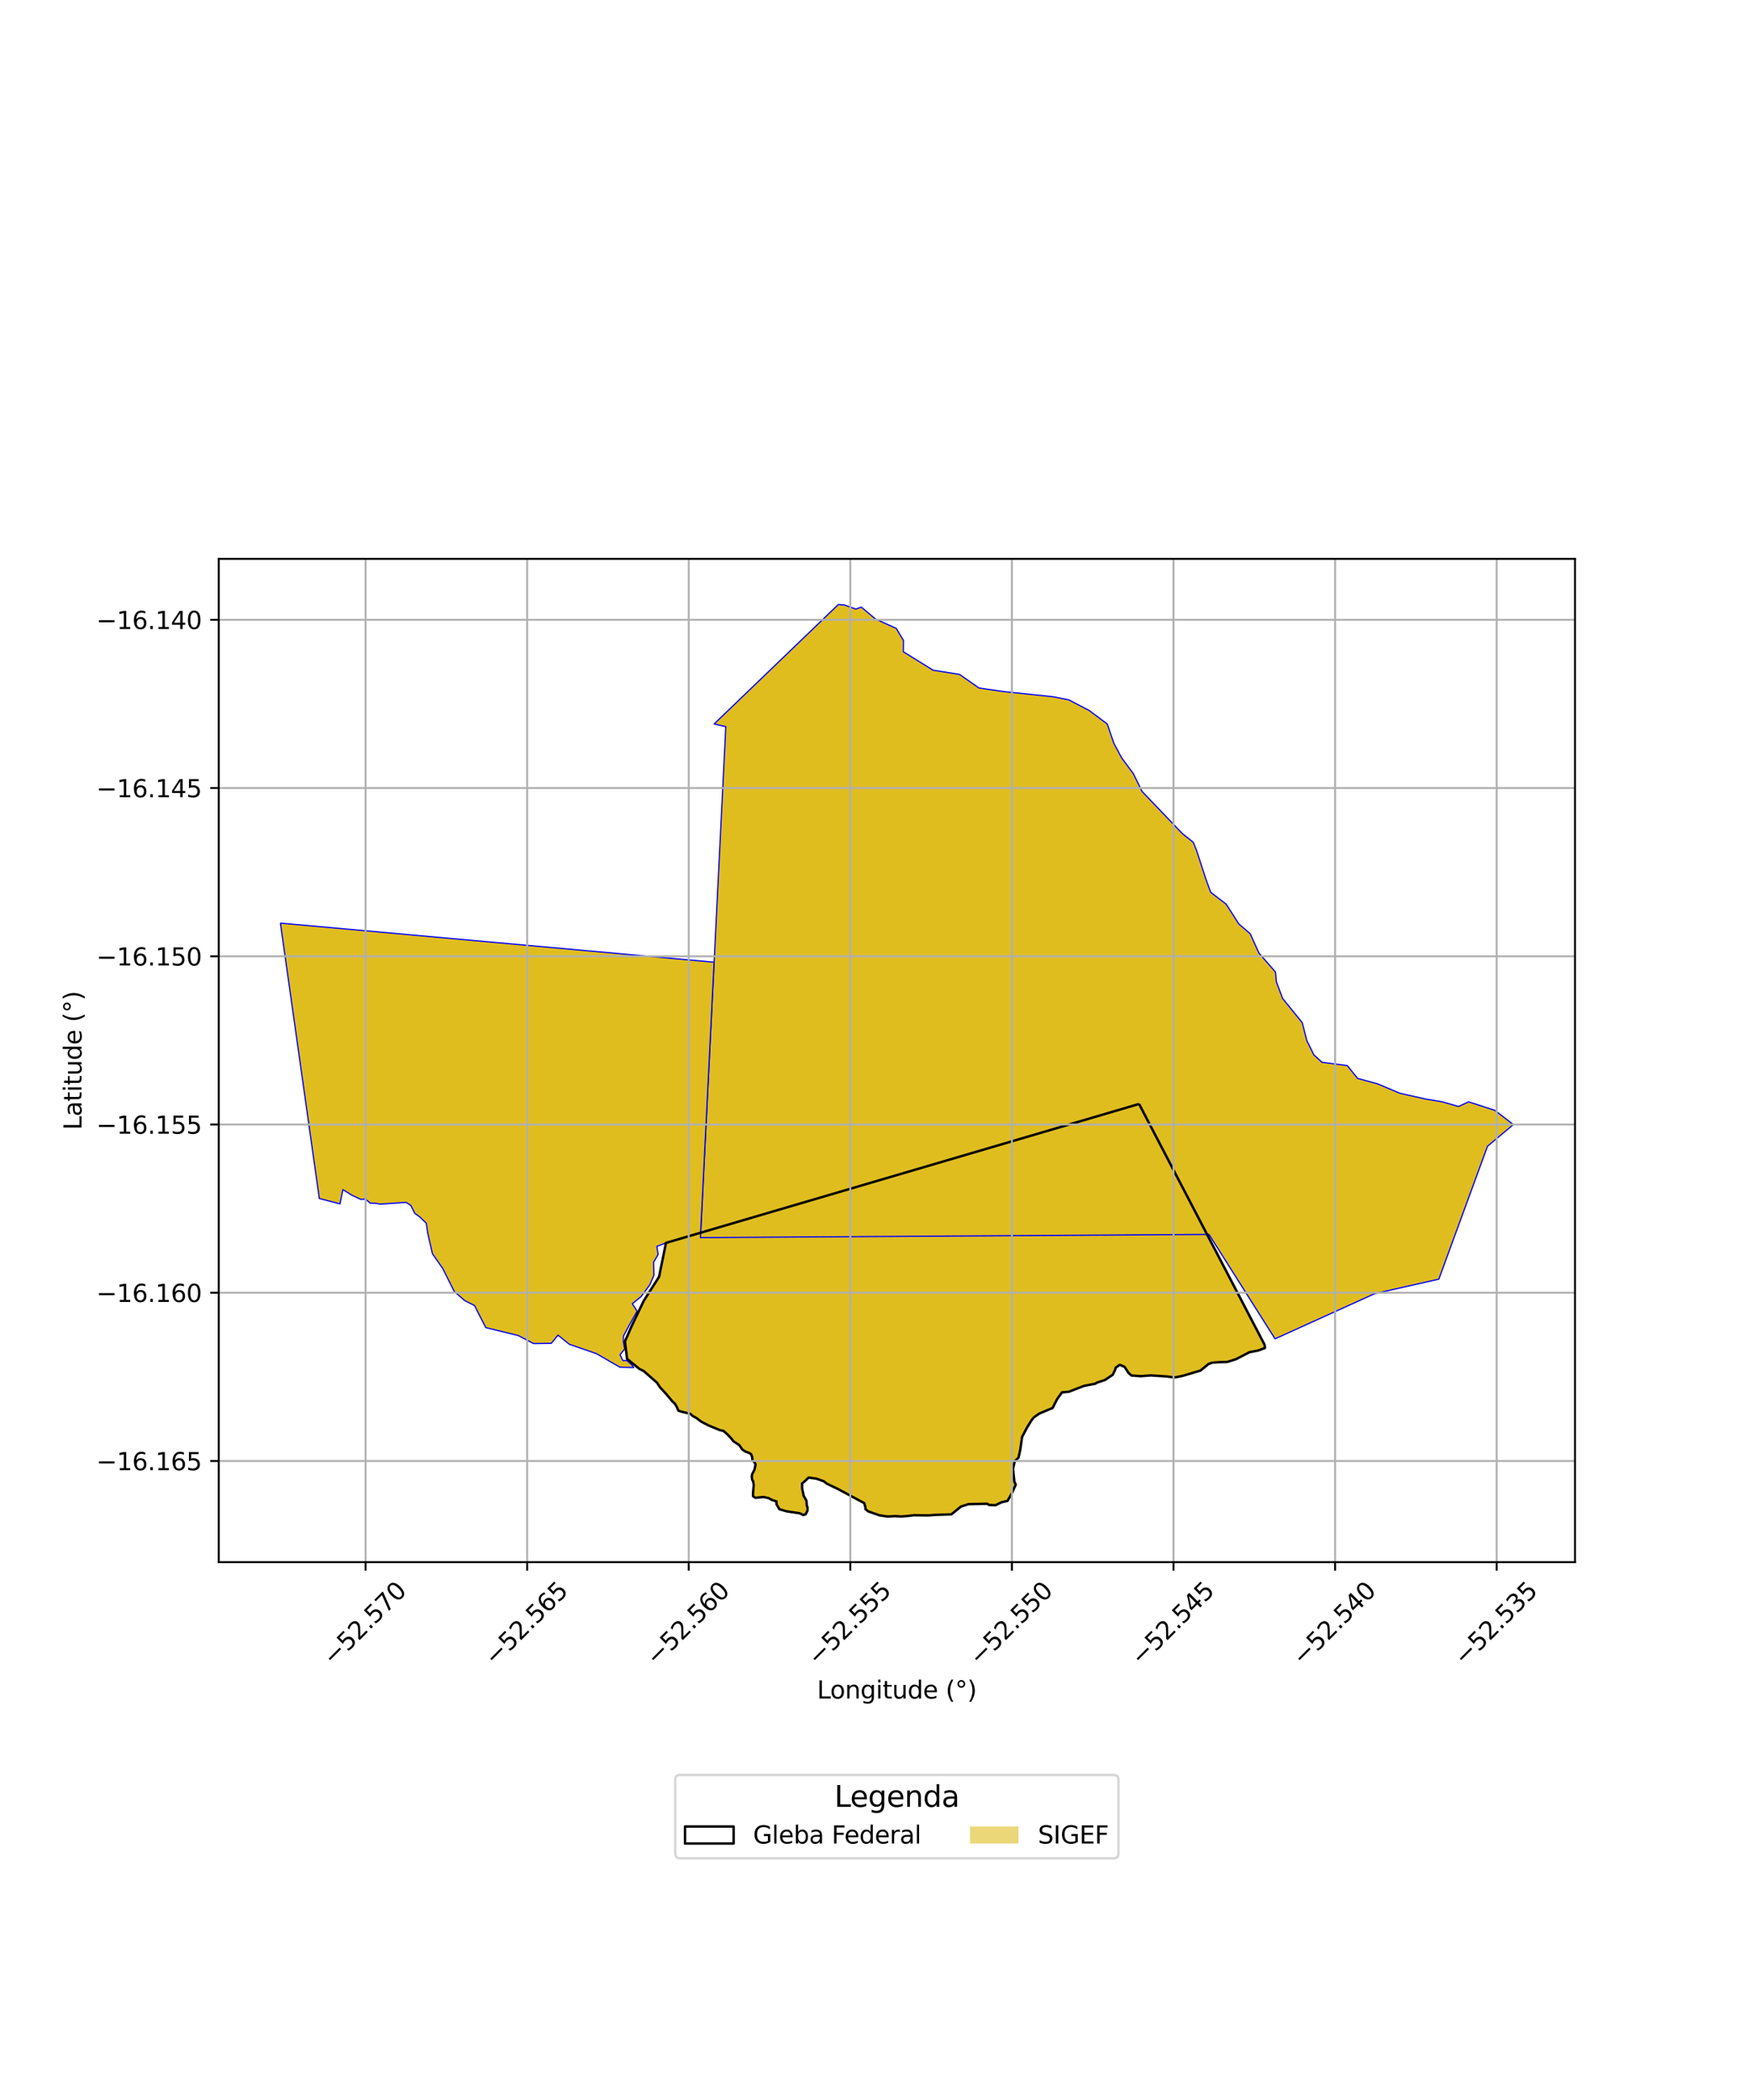 <?xml version="1.0" encoding="utf-8" standalone="no"?>
<!DOCTYPE svg PUBLIC "-//W3C//DTD SVG 1.1//EN"
  "http://www.w3.org/Graphics/SVG/1.1/DTD/svg11.dtd">
<svg xmlns:xlink="http://www.w3.org/1999/xlink" width="720pt" height="864pt" viewBox="0 0 720 864" xmlns="http://www.w3.org/2000/svg" version="1.1">
 <defs>
  <style type="text/css">*{stroke-linejoin: round; stroke-linecap: butt}</style>
 </defs>
 <g id="figure_1">
  <g id="patch_1">
   <path d="M 0 864 
L 720 864 
L 720 0 
L 0 0 
z
" style="fill: #ffffff"/>
  </g>
  <g id="axes_1">
   <g id="patch_2">
    <path d="M 90 642.71 
L 648 642.71 
L 648 229.93 
L 90 229.93 
z
" style="fill: #ffffff"/>
   </g>
   <g id="PatchCollection_1">
    <path d="M 468.644 454.199 
L 520.319 553.339 
L 520.422 554.605 
L 517.6 555.658 
L 514.136 556.3 
L 510.742 558.073 
L 508.54 559.207 
L 504.936 560.338 
L 501.726 560.438 
L 498.668 560.657 
L 497.242 561.176 
L 493.922 563.88 
L 490.657 564.856 
L 486.664 566.048 
L 483.673 566.66 
L 482.657 566.679 
L 480.234 566.325 
L 473.538 565.887 
L 469.376 566.191 
L 465.549 565.933 
L 464.342 564.899 
L 463.248 563.199 
L 462.746 562.584 
L 462.694 562.395 
L 461.106 561.661 
L 460.593 561.599 
L 458.983 562.737 
L 458.868 563.418 
L 457.837 565.598 
L 455.573 567.163 
L 454.643 567.756 
L 451.212 568.886 
L 450.639 569.298 
L 446.019 570.186 
L 444.345 570.836 
L 439.758 572.605 
L 436.944 572.858 
L 434.946 575.616 
L 433.077 579.276 
L 430.447 580.334 
L 427.592 581.584 
L 425.384 583.16 
L 424.446 584.271 
L 422.466 587.49 
L 420.527 591.193 
L 419.77 596.407 
L 419.049 599.707 
L 417.502 601.176 
L 416.782 604.294 
L 417.066 607.178 
L 417.339 609.593 
L 417.908 610.82 
L 416.335 614.304 
L 414.518 617.526 
L 412.154 618.041 
L 409.517 619.31 
L 406.943 619.179 
L 406.134 618.687 
L 402.278 618.749 
L 398.429 618.856 
L 395.338 619.864 
L 391.434 623.052 
L 385.052 623.259 
L 381.982 623.482 
L 376.003 623.405 
L 373.698 623.694 
L 370.829 623.925 
L 368.287 623.767 
L 365.185 623.948 
L 362.474 623.479 
L 361.802 623.436 
L 359.372 622.606 
L 358.832 622.306 
L 357.288 621.86 
L 356.081 620.933 
L 356.04 620.022 
L 355.553 618.418 
L 348.21 614.496 
L 344.657 612.569 
L 340.203 610.443 
L 338.936 609.439 
L 335.889 608.363 
L 332.683 607.913 
L 331.187 609.37 
L 329.991 610.343 
L 330.039 612.45 
L 330.648 615.399 
L 331.778 617.395 
L 331.981 619.595 
L 332.236 620.122 
L 332.236 621.54 
L 331.442 623.025 
L 330.482 623.302 
L 328.96 622.594 
L 323.594 621.79 
L 320.669 620.937 
L 319.442 618.837 
L 319.479 617.722 
L 317.57 617.13 
L 316.273 616.376 
L 314.146 615.907 
L 310.759 616.238 
L 310.316 615.911 
L 309.799 615.549 
L 309.817 614.296 
L 310.098 610.985 
L 309.876 609.462 
L 309.459 608.789 
L 309.33 607.474 
L 309.437 606.601 
L 310.434 604.609 
L 310.859 602.552 
L 310.449 601.598 
L 309.599 600.895 
L 309.415 599.672 
L 309.437 599.38 
L 309.038 598.318 
L 308.262 597.795 
L 306.619 597.188 
L 305.363 596.311 
L 304.152 594.554 
L 303.077 593.927 
L 302.929 593.754 
L 301.736 592.958 
L 300.816 591.754 
L 299.52 590.378 
L 297.673 588.721 
L 296.233 588.409 
L 291.546 586.486 
L 288.444 584.879 
L 286.619 583.464 
L 284.975 582.553 
L 284.019 581.66 
L 281.851 581.161 
L 280.488 580.838 
L 279.096 580.38 
L 278.464 578.876 
L 277.748 577.642 
L 276.444 576.358 
L 274.08 573.512 
L 271.517 570.74 
L 270.309 568.886 
L 267.229 566.094 
L 264.876 564.106 
L 262.992 563.153 
L 257.995 559.081 
L 257.124 551.898 
L 259.982 545.38 
L 264.865 535.182 
L 271.158 525.315 
L 274.002 511.36 
L 468.644 454.199 
" clip-path="url(#pfbb6e39384)" style="fill: #e0bd1f; stroke: #0000ff; stroke-width: 0.5"/>
    <path d="M 344.927 248.692 
L 347.471 248.929 
L 352.111 250.59 
L 354.379 249.786 
L 360.178 254.673 
L 368.726 258.525 
L 371.715 263.493 
L 371.67 268.166 
L 383.902 275.734 
L 394.762 277.464 
L 402.791 283.069 
L 413.042 284.549 
L 433.335 286.67 
L 439.728 287.932 
L 448.112 292.305 
L 455.553 297.86 
L 458.28 305.811 
L 461.476 311.786 
L 466.321 318.351 
L 469.894 325.637 
L 486.448 342.958 
L 490.928 346.525 
L 492.276 349.818 
L 496.034 361.389 
L 498.123 367.136 
L 504.483 371.984 
L 509.716 380.163 
L 514.385 384.165 
L 517.948 392.1 
L 524.774 399.925 
L 525.133 403.917 
L 527.694 410.769 
L 535.794 420.764 
L 537.641 428.077 
L 540.567 434.003 
L 543.899 437.048 
L 554.302 438.414 
L 558.556 443.675 
L 566.794 445.933 
L 575.958 449.8 
L 586.591 452.19 
L 593.246 453.288 
L 600.092 455.24 
L 604.214 453.325 
L 614.978 456.803 
L 622.636 462.677 
L 611.994 471.613 
L 591.978 526.282 
L 565.61 532.236 
L 524.586 550.834 
L 497.421 507.883 
L 288.187 509.187 
L 298.612 298.974 
L 293.806 297.863 
L 344.927 248.692 
" clip-path="url(#pfbb6e39384)" style="fill: #e0bd1f; stroke: #0000ff; stroke-width: 0.5"/>
    <path d="M 115.364 379.799 
L 293.795 395.877 
L 288.263 507.088 
L 274.002 511.36 
L 270.254 512.813 
L 270.774 516.097 
L 268.894 519.377 
L 269.061 524.672 
L 267.306 528.679 
L 263.779 533.421 
L 260.163 536.397 
L 262.121 539.454 
L 259.325 544.438 
L 256.518 549.675 
L 256.474 552.136 
L 257.009 555.028 
L 255.096 557.358 
L 256.282 559.784 
L 257.921 559.757 
L 259.986 561.599 
L 260.732 562.668 
L 255.085 562.526 
L 245.382 556.931 
L 234.239 553.078 
L 229.563 549.313 
L 226.823 552.694 
L 219.543 552.793 
L 213.231 549.486 
L 199.857 546.218 
L 195.23 537.131 
L 191.237 535.124 
L 186.886 531.344 
L 182.185 521.931 
L 177.915 515.821 
L 176.009 507.499 
L 175.374 503.25 
L 172.571 500.57 
L 170.676 499.255 
L 169.077 496.017 
L 167.108 494.698 
L 156.49 495.421 
L 154.444 495.067 
L 152.36 495.017 
L 150.359 493.352 
L 148.512 493.494 
L 144.674 491.683 
L 141.085 489.438 
L 139.866 495.302 
L 131.378 493.095 
L 115.364 379.799 
" clip-path="url(#pfbb6e39384)" style="fill: #e0bd1f; stroke: #0000ff; stroke-width: 0.5"/>
   </g>
   <g id="PatchCollection_2">
    <path d="M 468.644 454.199 
L 520.319 553.339 
L 520.422 554.605 
L 517.6 555.658 
L 514.136 556.3 
L 508.54 559.207 
L 504.936 560.338 
L 501.726 560.438 
L 498.668 560.657 
L 497.242 561.176 
L 493.922 563.88 
L 486.664 566.048 
L 483.673 566.66 
L 482.657 566.679 
L 480.234 566.325 
L 473.538 565.887 
L 469.376 566.191 
L 465.549 565.933 
L 464.342 564.899 
L 462.694 562.395 
L 461.106 561.661 
L 460.593 561.599 
L 458.983 562.737 
L 458.868 563.418 
L 457.837 565.598 
L 454.643 567.756 
L 451.212 568.886 
L 450.639 569.298 
L 446.019 570.186 
L 439.758 572.605 
L 436.944 572.858 
L 434.946 575.616 
L 433.077 579.276 
L 427.592 581.584 
L 425.384 583.16 
L 424.446 584.271 
L 422.466 587.49 
L 420.527 591.193 
L 419.77 596.407 
L 419.049 599.707 
L 417.502 601.176 
L 416.782 604.294 
L 417.339 609.593 
L 417.908 610.82 
L 416.335 614.304 
L 414.518 617.526 
L 412.154 618.041 
L 409.517 619.31 
L 406.943 619.179 
L 406.134 618.687 
L 398.429 618.856 
L 395.338 619.864 
L 391.434 623.052 
L 385.052 623.259 
L 381.982 623.482 
L 376.003 623.405 
L 373.698 623.694 
L 370.829 623.925 
L 368.287 623.767 
L 365.185 623.948 
L 361.802 623.436 
L 357.288 621.86 
L 356.081 620.933 
L 356.04 620.022 
L 355.553 618.418 
L 344.657 612.569 
L 340.203 610.443 
L 338.936 609.439 
L 335.889 608.363 
L 332.683 607.913 
L 331.187 609.37 
L 329.991 610.343 
L 330.039 612.45 
L 330.648 615.399 
L 331.778 617.395 
L 331.981 619.595 
L 332.236 620.122 
L 332.236 621.54 
L 331.442 623.025 
L 330.482 623.302 
L 328.96 622.594 
L 323.594 621.79 
L 320.669 620.937 
L 319.442 618.837 
L 319.479 617.722 
L 317.57 617.13 
L 316.273 616.376 
L 314.146 615.907 
L 310.759 616.238 
L 309.799 615.549 
L 309.817 614.296 
L 310.098 610.985 
L 309.876 609.462 
L 309.459 608.789 
L 309.33 607.474 
L 309.437 606.601 
L 310.434 604.609 
L 310.859 602.552 
L 310.449 601.598 
L 309.599 600.895 
L 309.437 599.38 
L 309.038 598.318 
L 308.262 597.795 
L 306.619 597.188 
L 305.363 596.311 
L 304.152 594.554 
L 302.929 593.754 
L 301.736 592.958 
L 300.816 591.754 
L 299.52 590.378 
L 297.673 588.721 
L 296.233 588.409 
L 291.546 586.486 
L 288.444 584.879 
L 286.619 583.464 
L 284.975 582.553 
L 284.019 581.66 
L 280.488 580.838 
L 279.096 580.38 
L 278.464 578.876 
L 277.748 577.642 
L 276.444 576.358 
L 274.08 573.512 
L 271.517 570.74 
L 270.309 568.886 
L 264.876 564.106 
L 262.992 563.153 
L 257.995 559.081 
L 257.124 551.898 
L 259.982 545.38 
L 264.865 535.182 
L 271.158 525.315 
L 274.002 511.36 
L 468.644 454.199 
L 468.644 454.199 
" clip-path="url(#pfbb6e39384)" style="fill: none; stroke: #000000"/>
   </g>
   <g id="matplotlib.axis_1">
    <g id="xtick_1">
     <g id="line2d_1">
      <path d="M 150.403 642.71 
L 150.403 229.93 
" clip-path="url(#pfbb6e39384)" style="fill: none; stroke: #b0b0b0; stroke-width: 0.8; stroke-linecap: square"/>
     </g>
     <g id="line2d_2">
      <defs>
       <path id="m325e40c415" d="M 0 0 
L 0 3.5 
" style="stroke: #000000; stroke-width: 0.8"/>
      </defs>
      <g>
       <use xlink:href="#m325e40c415" x="150.403" y="642.71" style="stroke: #000000; stroke-width: 0.8"/>
      </g>
     </g>
     <g id="text_1">
      <!-- −52.570 -->
      <g transform="translate(137.02 685.751) rotate(-45) scale(0.1 -0.1)">
       <defs>
        <path id="DejaVuSans-2212" d="M 678 2272 
L 4684 2272 
L 4684 1741 
L 678 1741 
L 678 2272 
z
" transform="scale(0.016)"/>
        <path id="DejaVuSans-35" d="M 691 4666 
L 3169 4666 
L 3169 4134 
L 1269 4134 
L 1269 2991 
Q 1406 3038 1543 3061 
Q 1681 3084 1819 3084 
Q 2600 3084 3056 2656 
Q 3513 2228 3513 1497 
Q 3513 744 3044 326 
Q 2575 -91 1722 -91 
Q 1428 -91 1123 -41 
Q 819 9 494 109 
L 494 744 
Q 775 591 1075 516 
Q 1375 441 1709 441 
Q 2250 441 2565 725 
Q 2881 1009 2881 1497 
Q 2881 1984 2565 2268 
Q 2250 2553 1709 2553 
Q 1456 2553 1204 2497 
Q 953 2441 691 2322 
L 691 4666 
z
" transform="scale(0.016)"/>
        <path id="DejaVuSans-32" d="M 1228 531 
L 3431 531 
L 3431 0 
L 469 0 
L 469 531 
Q 828 903 1448 1529 
Q 2069 2156 2228 2338 
Q 2531 2678 2651 2914 
Q 2772 3150 2772 3378 
Q 2772 3750 2511 3984 
Q 2250 4219 1831 4219 
Q 1534 4219 1204 4116 
Q 875 4013 500 3803 
L 500 4441 
Q 881 4594 1212 4672 
Q 1544 4750 1819 4750 
Q 2544 4750 2975 4387 
Q 3406 4025 3406 3419 
Q 3406 3131 3298 2873 
Q 3191 2616 2906 2266 
Q 2828 2175 2409 1742 
Q 1991 1309 1228 531 
z
" transform="scale(0.016)"/>
        <path id="DejaVuSans-2e" d="M 684 794 
L 1344 794 
L 1344 0 
L 684 0 
L 684 794 
z
" transform="scale(0.016)"/>
        <path id="DejaVuSans-37" d="M 525 4666 
L 3525 4666 
L 3525 4397 
L 1831 0 
L 1172 0 
L 2766 4134 
L 525 4134 
L 525 4666 
z
" transform="scale(0.016)"/>
        <path id="DejaVuSans-30" d="M 2034 4250 
Q 1547 4250 1301 3770 
Q 1056 3291 1056 2328 
Q 1056 1369 1301 889 
Q 1547 409 2034 409 
Q 2525 409 2770 889 
Q 3016 1369 3016 2328 
Q 3016 3291 2770 3770 
Q 2525 4250 2034 4250 
z
M 2034 4750 
Q 2819 4750 3233 4129 
Q 3647 3509 3647 2328 
Q 3647 1150 3233 529 
Q 2819 -91 2034 -91 
Q 1250 -91 836 529 
Q 422 1150 422 2328 
Q 422 3509 836 4129 
Q 1250 4750 2034 4750 
z
" transform="scale(0.016)"/>
       </defs>
       <use xlink:href="#DejaVuSans-2212"/>
       <use xlink:href="#DejaVuSans-35" transform="translate(83.789 0)"/>
       <use xlink:href="#DejaVuSans-32" transform="translate(147.412 0)"/>
       <use xlink:href="#DejaVuSans-2e" transform="translate(211.035 0)"/>
       <use xlink:href="#DejaVuSans-35" transform="translate(242.822 0)"/>
       <use xlink:href="#DejaVuSans-37" transform="translate(306.445 0)"/>
       <use xlink:href="#DejaVuSans-30" transform="translate(370.068 0)"/>
      </g>
     </g>
    </g>
    <g id="xtick_2">
     <g id="line2d_3">
      <path d="M 216.884 642.71 
L 216.884 229.93 
" clip-path="url(#pfbb6e39384)" style="fill: none; stroke: #b0b0b0; stroke-width: 0.8; stroke-linecap: square"/>
     </g>
     <g id="line2d_4">
      <g>
       <use xlink:href="#m325e40c415" x="216.884" y="642.71" style="stroke: #000000; stroke-width: 0.8"/>
      </g>
     </g>
     <g id="text_2">
      <!-- −52.565 -->
      <g transform="translate(203.501 685.751) rotate(-45) scale(0.1 -0.1)">
       <defs>
        <path id="DejaVuSans-36" d="M 2113 2584 
Q 1688 2584 1439 2293 
Q 1191 2003 1191 1497 
Q 1191 994 1439 701 
Q 1688 409 2113 409 
Q 2538 409 2786 701 
Q 3034 994 3034 1497 
Q 3034 2003 2786 2293 
Q 2538 2584 2113 2584 
z
M 3366 4563 
L 3366 3988 
Q 3128 4100 2886 4159 
Q 2644 4219 2406 4219 
Q 1781 4219 1451 3797 
Q 1122 3375 1075 2522 
Q 1259 2794 1537 2939 
Q 1816 3084 2150 3084 
Q 2853 3084 3261 2657 
Q 3669 2231 3669 1497 
Q 3669 778 3244 343 
Q 2819 -91 2113 -91 
Q 1303 -91 875 529 
Q 447 1150 447 2328 
Q 447 3434 972 4092 
Q 1497 4750 2381 4750 
Q 2619 4750 2861 4703 
Q 3103 4656 3366 4563 
z
" transform="scale(0.016)"/>
       </defs>
       <use xlink:href="#DejaVuSans-2212"/>
       <use xlink:href="#DejaVuSans-35" transform="translate(83.789 0)"/>
       <use xlink:href="#DejaVuSans-32" transform="translate(147.412 0)"/>
       <use xlink:href="#DejaVuSans-2e" transform="translate(211.035 0)"/>
       <use xlink:href="#DejaVuSans-35" transform="translate(242.822 0)"/>
       <use xlink:href="#DejaVuSans-36" transform="translate(306.445 0)"/>
       <use xlink:href="#DejaVuSans-35" transform="translate(370.068 0)"/>
      </g>
     </g>
    </g>
    <g id="xtick_3">
     <g id="line2d_5">
      <path d="M 283.365 642.71 
L 283.365 229.93 
" clip-path="url(#pfbb6e39384)" style="fill: none; stroke: #b0b0b0; stroke-width: 0.8; stroke-linecap: square"/>
     </g>
     <g id="line2d_6">
      <g>
       <use xlink:href="#m325e40c415" x="283.365" y="642.71" style="stroke: #000000; stroke-width: 0.8"/>
      </g>
     </g>
     <g id="text_3">
      <!-- −52.560 -->
      <g transform="translate(269.983 685.751) rotate(-45) scale(0.1 -0.1)">
       <use xlink:href="#DejaVuSans-2212"/>
       <use xlink:href="#DejaVuSans-35" transform="translate(83.789 0)"/>
       <use xlink:href="#DejaVuSans-32" transform="translate(147.412 0)"/>
       <use xlink:href="#DejaVuSans-2e" transform="translate(211.035 0)"/>
       <use xlink:href="#DejaVuSans-35" transform="translate(242.822 0)"/>
       <use xlink:href="#DejaVuSans-36" transform="translate(306.445 0)"/>
       <use xlink:href="#DejaVuSans-30" transform="translate(370.068 0)"/>
      </g>
     </g>
    </g>
    <g id="xtick_4">
     <g id="line2d_7">
      <path d="M 349.846 642.71 
L 349.846 229.93 
" clip-path="url(#pfbb6e39384)" style="fill: none; stroke: #b0b0b0; stroke-width: 0.8; stroke-linecap: square"/>
     </g>
     <g id="line2d_8">
      <g>
       <use xlink:href="#m325e40c415" x="349.846" y="642.71" style="stroke: #000000; stroke-width: 0.8"/>
      </g>
     </g>
     <g id="text_4">
      <!-- −52.555 -->
      <g transform="translate(336.464 685.751) rotate(-45) scale(0.1 -0.1)">
       <use xlink:href="#DejaVuSans-2212"/>
       <use xlink:href="#DejaVuSans-35" transform="translate(83.789 0)"/>
       <use xlink:href="#DejaVuSans-32" transform="translate(147.412 0)"/>
       <use xlink:href="#DejaVuSans-2e" transform="translate(211.035 0)"/>
       <use xlink:href="#DejaVuSans-35" transform="translate(242.822 0)"/>
       <use xlink:href="#DejaVuSans-35" transform="translate(306.445 0)"/>
       <use xlink:href="#DejaVuSans-35" transform="translate(370.068 0)"/>
      </g>
     </g>
    </g>
    <g id="xtick_5">
     <g id="line2d_9">
      <path d="M 416.327 642.71 
L 416.327 229.93 
" clip-path="url(#pfbb6e39384)" style="fill: none; stroke: #b0b0b0; stroke-width: 0.8; stroke-linecap: square"/>
     </g>
     <g id="line2d_10">
      <g>
       <use xlink:href="#m325e40c415" x="416.327" y="642.71" style="stroke: #000000; stroke-width: 0.8"/>
      </g>
     </g>
     <g id="text_5">
      <!-- −52.550 -->
      <g transform="translate(402.945 685.751) rotate(-45) scale(0.1 -0.1)">
       <use xlink:href="#DejaVuSans-2212"/>
       <use xlink:href="#DejaVuSans-35" transform="translate(83.789 0)"/>
       <use xlink:href="#DejaVuSans-32" transform="translate(147.412 0)"/>
       <use xlink:href="#DejaVuSans-2e" transform="translate(211.035 0)"/>
       <use xlink:href="#DejaVuSans-35" transform="translate(242.822 0)"/>
       <use xlink:href="#DejaVuSans-35" transform="translate(306.445 0)"/>
       <use xlink:href="#DejaVuSans-30" transform="translate(370.068 0)"/>
      </g>
     </g>
    </g>
    <g id="xtick_6">
     <g id="line2d_11">
      <path d="M 482.809 642.71 
L 482.809 229.93 
" clip-path="url(#pfbb6e39384)" style="fill: none; stroke: #b0b0b0; stroke-width: 0.8; stroke-linecap: square"/>
     </g>
     <g id="line2d_12">
      <g>
       <use xlink:href="#m325e40c415" x="482.809" y="642.71" style="stroke: #000000; stroke-width: 0.8"/>
      </g>
     </g>
     <g id="text_6">
      <!-- −52.545 -->
      <g transform="translate(469.426 685.751) rotate(-45) scale(0.1 -0.1)">
       <defs>
        <path id="DejaVuSans-34" d="M 2419 4116 
L 825 1625 
L 2419 1625 
L 2419 4116 
z
M 2253 4666 
L 3047 4666 
L 3047 1625 
L 3713 1625 
L 3713 1100 
L 3047 1100 
L 3047 0 
L 2419 0 
L 2419 1100 
L 313 1100 
L 313 1709 
L 2253 4666 
z
" transform="scale(0.016)"/>
       </defs>
       <use xlink:href="#DejaVuSans-2212"/>
       <use xlink:href="#DejaVuSans-35" transform="translate(83.789 0)"/>
       <use xlink:href="#DejaVuSans-32" transform="translate(147.412 0)"/>
       <use xlink:href="#DejaVuSans-2e" transform="translate(211.035 0)"/>
       <use xlink:href="#DejaVuSans-35" transform="translate(242.822 0)"/>
       <use xlink:href="#DejaVuSans-34" transform="translate(306.445 0)"/>
       <use xlink:href="#DejaVuSans-35" transform="translate(370.068 0)"/>
      </g>
     </g>
    </g>
    <g id="xtick_7">
     <g id="line2d_13">
      <path d="M 549.29 642.71 
L 549.29 229.93 
" clip-path="url(#pfbb6e39384)" style="fill: none; stroke: #b0b0b0; stroke-width: 0.8; stroke-linecap: square"/>
     </g>
     <g id="line2d_14">
      <g>
       <use xlink:href="#m325e40c415" x="549.29" y="642.71" style="stroke: #000000; stroke-width: 0.8"/>
      </g>
     </g>
     <g id="text_7">
      <!-- −52.540 -->
      <g transform="translate(535.907 685.751) rotate(-45) scale(0.1 -0.1)">
       <use xlink:href="#DejaVuSans-2212"/>
       <use xlink:href="#DejaVuSans-35" transform="translate(83.789 0)"/>
       <use xlink:href="#DejaVuSans-32" transform="translate(147.412 0)"/>
       <use xlink:href="#DejaVuSans-2e" transform="translate(211.035 0)"/>
       <use xlink:href="#DejaVuSans-35" transform="translate(242.822 0)"/>
       <use xlink:href="#DejaVuSans-34" transform="translate(306.445 0)"/>
       <use xlink:href="#DejaVuSans-30" transform="translate(370.068 0)"/>
      </g>
     </g>
    </g>
    <g id="xtick_8">
     <g id="line2d_15">
      <path d="M 615.771 642.71 
L 615.771 229.93 
" clip-path="url(#pfbb6e39384)" style="fill: none; stroke: #b0b0b0; stroke-width: 0.8; stroke-linecap: square"/>
     </g>
     <g id="line2d_16">
      <g>
       <use xlink:href="#m325e40c415" x="615.771" y="642.71" style="stroke: #000000; stroke-width: 0.8"/>
      </g>
     </g>
     <g id="text_8">
      <!-- −52.535 -->
      <g transform="translate(602.388 685.751) rotate(-45) scale(0.1 -0.1)">
       <defs>
        <path id="DejaVuSans-33" d="M 2597 2516 
Q 3050 2419 3304 2112 
Q 3559 1806 3559 1356 
Q 3559 666 3084 287 
Q 2609 -91 1734 -91 
Q 1441 -91 1130 -33 
Q 819 25 488 141 
L 488 750 
Q 750 597 1062 519 
Q 1375 441 1716 441 
Q 2309 441 2620 675 
Q 2931 909 2931 1356 
Q 2931 1769 2642 2001 
Q 2353 2234 1838 2234 
L 1294 2234 
L 1294 2753 
L 1863 2753 
Q 2328 2753 2575 2939 
Q 2822 3125 2822 3475 
Q 2822 3834 2567 4026 
Q 2313 4219 1838 4219 
Q 1578 4219 1281 4162 
Q 984 4106 628 3988 
L 628 4550 
Q 988 4650 1302 4700 
Q 1616 4750 1894 4750 
Q 2613 4750 3031 4423 
Q 3450 4097 3450 3541 
Q 3450 3153 3228 2886 
Q 3006 2619 2597 2516 
z
" transform="scale(0.016)"/>
       </defs>
       <use xlink:href="#DejaVuSans-2212"/>
       <use xlink:href="#DejaVuSans-35" transform="translate(83.789 0)"/>
       <use xlink:href="#DejaVuSans-32" transform="translate(147.412 0)"/>
       <use xlink:href="#DejaVuSans-2e" transform="translate(211.035 0)"/>
       <use xlink:href="#DejaVuSans-35" transform="translate(242.822 0)"/>
       <use xlink:href="#DejaVuSans-33" transform="translate(306.445 0)"/>
       <use xlink:href="#DejaVuSans-35" transform="translate(370.068 0)"/>
      </g>
     </g>
    </g>
    <g id="text_9">
     <!-- Longitude (°) -->
     <g transform="translate(336.14 698.82) scale(0.1 -0.1)">
      <defs>
       <path id="DejaVuSans-4c" d="M 628 4666 
L 1259 4666 
L 1259 531 
L 3531 531 
L 3531 0 
L 628 0 
L 628 4666 
z
" transform="scale(0.016)"/>
       <path id="DejaVuSans-6f" d="M 1959 3097 
Q 1497 3097 1228 2736 
Q 959 2375 959 1747 
Q 959 1119 1226 758 
Q 1494 397 1959 397 
Q 2419 397 2687 759 
Q 2956 1122 2956 1747 
Q 2956 2369 2687 2733 
Q 2419 3097 1959 3097 
z
M 1959 3584 
Q 2709 3584 3137 3096 
Q 3566 2609 3566 1747 
Q 3566 888 3137 398 
Q 2709 -91 1959 -91 
Q 1206 -91 779 398 
Q 353 888 353 1747 
Q 353 2609 779 3096 
Q 1206 3584 1959 3584 
z
" transform="scale(0.016)"/>
       <path id="DejaVuSans-6e" d="M 3513 2113 
L 3513 0 
L 2938 0 
L 2938 2094 
Q 2938 2591 2744 2837 
Q 2550 3084 2163 3084 
Q 1697 3084 1428 2787 
Q 1159 2491 1159 1978 
L 1159 0 
L 581 0 
L 581 3500 
L 1159 3500 
L 1159 2956 
Q 1366 3272 1645 3428 
Q 1925 3584 2291 3584 
Q 2894 3584 3203 3211 
Q 3513 2838 3513 2113 
z
" transform="scale(0.016)"/>
       <path id="DejaVuSans-67" d="M 2906 1791 
Q 2906 2416 2648 2759 
Q 2391 3103 1925 3103 
Q 1463 3103 1205 2759 
Q 947 2416 947 1791 
Q 947 1169 1205 825 
Q 1463 481 1925 481 
Q 2391 481 2648 825 
Q 2906 1169 2906 1791 
z
M 3481 434 
Q 3481 -459 3084 -895 
Q 2688 -1331 1869 -1331 
Q 1566 -1331 1297 -1286 
Q 1028 -1241 775 -1147 
L 775 -588 
Q 1028 -725 1275 -790 
Q 1522 -856 1778 -856 
Q 2344 -856 2625 -561 
Q 2906 -266 2906 331 
L 2906 616 
Q 2728 306 2450 153 
Q 2172 0 1784 0 
Q 1141 0 747 490 
Q 353 981 353 1791 
Q 353 2603 747 3093 
Q 1141 3584 1784 3584 
Q 2172 3584 2450 3431 
Q 2728 3278 2906 2969 
L 2906 3500 
L 3481 3500 
L 3481 434 
z
" transform="scale(0.016)"/>
       <path id="DejaVuSans-69" d="M 603 3500 
L 1178 3500 
L 1178 0 
L 603 0 
L 603 3500 
z
M 603 4863 
L 1178 4863 
L 1178 4134 
L 603 4134 
L 603 4863 
z
" transform="scale(0.016)"/>
       <path id="DejaVuSans-74" d="M 1172 4494 
L 1172 3500 
L 2356 3500 
L 2356 3053 
L 1172 3053 
L 1172 1153 
Q 1172 725 1289 603 
Q 1406 481 1766 481 
L 2356 481 
L 2356 0 
L 1766 0 
Q 1100 0 847 248 
Q 594 497 594 1153 
L 594 3053 
L 172 3053 
L 172 3500 
L 594 3500 
L 594 4494 
L 1172 4494 
z
" transform="scale(0.016)"/>
       <path id="DejaVuSans-75" d="M 544 1381 
L 544 3500 
L 1119 3500 
L 1119 1403 
Q 1119 906 1312 657 
Q 1506 409 1894 409 
Q 2359 409 2629 706 
Q 2900 1003 2900 1516 
L 2900 3500 
L 3475 3500 
L 3475 0 
L 2900 0 
L 2900 538 
Q 2691 219 2414 64 
Q 2138 -91 1772 -91 
Q 1169 -91 856 284 
Q 544 659 544 1381 
z
M 1991 3584 
L 1991 3584 
z
" transform="scale(0.016)"/>
       <path id="DejaVuSans-64" d="M 2906 2969 
L 2906 4863 
L 3481 4863 
L 3481 0 
L 2906 0 
L 2906 525 
Q 2725 213 2448 61 
Q 2172 -91 1784 -91 
Q 1150 -91 751 415 
Q 353 922 353 1747 
Q 353 2572 751 3078 
Q 1150 3584 1784 3584 
Q 2172 3584 2448 3432 
Q 2725 3281 2906 2969 
z
M 947 1747 
Q 947 1113 1208 752 
Q 1469 391 1925 391 
Q 2381 391 2643 752 
Q 2906 1113 2906 1747 
Q 2906 2381 2643 2742 
Q 2381 3103 1925 3103 
Q 1469 3103 1208 2742 
Q 947 2381 947 1747 
z
" transform="scale(0.016)"/>
       <path id="DejaVuSans-65" d="M 3597 1894 
L 3597 1613 
L 953 1613 
Q 991 1019 1311 708 
Q 1631 397 2203 397 
Q 2534 397 2845 478 
Q 3156 559 3463 722 
L 3463 178 
Q 3153 47 2828 -22 
Q 2503 -91 2169 -91 
Q 1331 -91 842 396 
Q 353 884 353 1716 
Q 353 2575 817 3079 
Q 1281 3584 2069 3584 
Q 2775 3584 3186 3129 
Q 3597 2675 3597 1894 
z
M 3022 2063 
Q 3016 2534 2758 2815 
Q 2500 3097 2075 3097 
Q 1594 3097 1305 2825 
Q 1016 2553 972 2059 
L 3022 2063 
z
" transform="scale(0.016)"/>
       <path id="DejaVuSans-20" transform="scale(0.016)"/>
       <path id="DejaVuSans-28" d="M 1984 4856 
Q 1566 4138 1362 3434 
Q 1159 2731 1159 2009 
Q 1159 1288 1364 580 
Q 1569 -128 1984 -844 
L 1484 -844 
Q 1016 -109 783 600 
Q 550 1309 550 2009 
Q 550 2706 781 3412 
Q 1013 4119 1484 4856 
L 1984 4856 
z
" transform="scale(0.016)"/>
       <path id="DejaVuSans-b0" d="M 1600 4347 
Q 1350 4347 1178 4173 
Q 1006 4000 1006 3750 
Q 1006 3503 1178 3333 
Q 1350 3163 1600 3163 
Q 1850 3163 2022 3333 
Q 2194 3503 2194 3750 
Q 2194 3997 2020 4172 
Q 1847 4347 1600 4347 
z
M 1600 4750 
Q 1800 4750 1984 4673 
Q 2169 4597 2303 4453 
Q 2447 4313 2519 4134 
Q 2591 3956 2591 3750 
Q 2591 3338 2302 3052 
Q 2013 2766 1594 2766 
Q 1172 2766 890 3047 
Q 609 3328 609 3750 
Q 609 4169 896 4459 
Q 1184 4750 1600 4750 
z
" transform="scale(0.016)"/>
       <path id="DejaVuSans-29" d="M 513 4856 
L 1013 4856 
Q 1481 4119 1714 3412 
Q 1947 2706 1947 2009 
Q 1947 1309 1714 600 
Q 1481 -109 1013 -844 
L 513 -844 
Q 928 -128 1133 580 
Q 1338 1288 1338 2009 
Q 1338 2731 1133 3434 
Q 928 4138 513 4856 
z
" transform="scale(0.016)"/>
      </defs>
      <use xlink:href="#DejaVuSans-4c"/>
      <use xlink:href="#DejaVuSans-6f" transform="translate(53.963 0)"/>
      <use xlink:href="#DejaVuSans-6e" transform="translate(115.145 0)"/>
      <use xlink:href="#DejaVuSans-67" transform="translate(178.523 0)"/>
      <use xlink:href="#DejaVuSans-69" transform="translate(242 0)"/>
      <use xlink:href="#DejaVuSans-74" transform="translate(269.783 0)"/>
      <use xlink:href="#DejaVuSans-75" transform="translate(308.992 0)"/>
      <use xlink:href="#DejaVuSans-64" transform="translate(372.371 0)"/>
      <use xlink:href="#DejaVuSans-65" transform="translate(435.848 0)"/>
      <use xlink:href="#DejaVuSans-20" transform="translate(497.371 0)"/>
      <use xlink:href="#DejaVuSans-28" transform="translate(529.158 0)"/>
      <use xlink:href="#DejaVuSans-b0" transform="translate(568.172 0)"/>
      <use xlink:href="#DejaVuSans-29" transform="translate(618.172 0)"/>
     </g>
    </g>
   </g>
   <g id="matplotlib.axis_2">
    <g id="ytick_1">
     <g id="line2d_17">
      <path d="M 90 601.087 
L 648 601.087 
" clip-path="url(#pfbb6e39384)" style="fill: none; stroke: #b0b0b0; stroke-width: 0.8; stroke-linecap: square"/>
     </g>
     <g id="line2d_18">
      <defs>
       <path id="m943def6f44" d="M 0 0 
L -3.5 0 
" style="stroke: #000000; stroke-width: 0.8"/>
      </defs>
      <g>
       <use xlink:href="#m943def6f44" x="90" y="601.087" style="stroke: #000000; stroke-width: 0.8"/>
      </g>
     </g>
     <g id="text_10">
      <!-- −16.165 -->
      <g transform="translate(39.63 604.886) scale(0.1 -0.1)">
       <defs>
        <path id="DejaVuSans-31" d="M 794 531 
L 1825 531 
L 1825 4091 
L 703 3866 
L 703 4441 
L 1819 4666 
L 2450 4666 
L 2450 531 
L 3481 531 
L 3481 0 
L 794 0 
L 794 531 
z
" transform="scale(0.016)"/>
       </defs>
       <use xlink:href="#DejaVuSans-2212"/>
       <use xlink:href="#DejaVuSans-31" transform="translate(83.789 0)"/>
       <use xlink:href="#DejaVuSans-36" transform="translate(147.412 0)"/>
       <use xlink:href="#DejaVuSans-2e" transform="translate(211.035 0)"/>
       <use xlink:href="#DejaVuSans-31" transform="translate(242.822 0)"/>
       <use xlink:href="#DejaVuSans-36" transform="translate(306.445 0)"/>
       <use xlink:href="#DejaVuSans-35" transform="translate(370.068 0)"/>
      </g>
     </g>
    </g>
    <g id="ytick_2">
     <g id="line2d_19">
      <path d="M 90 531.871 
L 648 531.871 
" clip-path="url(#pfbb6e39384)" style="fill: none; stroke: #b0b0b0; stroke-width: 0.8; stroke-linecap: square"/>
     </g>
     <g id="line2d_20">
      <g>
       <use xlink:href="#m943def6f44" x="90" y="531.871" style="stroke: #000000; stroke-width: 0.8"/>
      </g>
     </g>
     <g id="text_11">
      <!-- −16.160 -->
      <g transform="translate(39.63 535.67) scale(0.1 -0.1)">
       <use xlink:href="#DejaVuSans-2212"/>
       <use xlink:href="#DejaVuSans-31" transform="translate(83.789 0)"/>
       <use xlink:href="#DejaVuSans-36" transform="translate(147.412 0)"/>
       <use xlink:href="#DejaVuSans-2e" transform="translate(211.035 0)"/>
       <use xlink:href="#DejaVuSans-31" transform="translate(242.822 0)"/>
       <use xlink:href="#DejaVuSans-36" transform="translate(306.445 0)"/>
       <use xlink:href="#DejaVuSans-30" transform="translate(370.068 0)"/>
      </g>
     </g>
    </g>
    <g id="ytick_3">
     <g id="line2d_21">
      <path d="M 90 462.655 
L 648 462.655 
" clip-path="url(#pfbb6e39384)" style="fill: none; stroke: #b0b0b0; stroke-width: 0.8; stroke-linecap: square"/>
     </g>
     <g id="line2d_22">
      <g>
       <use xlink:href="#m943def6f44" x="90" y="462.655" style="stroke: #000000; stroke-width: 0.8"/>
      </g>
     </g>
     <g id="text_12">
      <!-- −16.155 -->
      <g transform="translate(39.63 466.454) scale(0.1 -0.1)">
       <use xlink:href="#DejaVuSans-2212"/>
       <use xlink:href="#DejaVuSans-31" transform="translate(83.789 0)"/>
       <use xlink:href="#DejaVuSans-36" transform="translate(147.412 0)"/>
       <use xlink:href="#DejaVuSans-2e" transform="translate(211.035 0)"/>
       <use xlink:href="#DejaVuSans-31" transform="translate(242.822 0)"/>
       <use xlink:href="#DejaVuSans-35" transform="translate(306.445 0)"/>
       <use xlink:href="#DejaVuSans-35" transform="translate(370.068 0)"/>
      </g>
     </g>
    </g>
    <g id="ytick_4">
     <g id="line2d_23">
      <path d="M 90 393.439 
L 648 393.439 
" clip-path="url(#pfbb6e39384)" style="fill: none; stroke: #b0b0b0; stroke-width: 0.8; stroke-linecap: square"/>
     </g>
     <g id="line2d_24">
      <g>
       <use xlink:href="#m943def6f44" x="90" y="393.439" style="stroke: #000000; stroke-width: 0.8"/>
      </g>
     </g>
     <g id="text_13">
      <!-- −16.150 -->
      <g transform="translate(39.63 397.238) scale(0.1 -0.1)">
       <use xlink:href="#DejaVuSans-2212"/>
       <use xlink:href="#DejaVuSans-31" transform="translate(83.789 0)"/>
       <use xlink:href="#DejaVuSans-36" transform="translate(147.412 0)"/>
       <use xlink:href="#DejaVuSans-2e" transform="translate(211.035 0)"/>
       <use xlink:href="#DejaVuSans-31" transform="translate(242.822 0)"/>
       <use xlink:href="#DejaVuSans-35" transform="translate(306.445 0)"/>
       <use xlink:href="#DejaVuSans-30" transform="translate(370.068 0)"/>
      </g>
     </g>
    </g>
    <g id="ytick_5">
     <g id="line2d_25">
      <path d="M 90 324.223 
L 648 324.223 
" clip-path="url(#pfbb6e39384)" style="fill: none; stroke: #b0b0b0; stroke-width: 0.8; stroke-linecap: square"/>
     </g>
     <g id="line2d_26">
      <g>
       <use xlink:href="#m943def6f44" x="90" y="324.223" style="stroke: #000000; stroke-width: 0.8"/>
      </g>
     </g>
     <g id="text_14">
      <!-- −16.145 -->
      <g transform="translate(39.63 328.022) scale(0.1 -0.1)">
       <use xlink:href="#DejaVuSans-2212"/>
       <use xlink:href="#DejaVuSans-31" transform="translate(83.789 0)"/>
       <use xlink:href="#DejaVuSans-36" transform="translate(147.412 0)"/>
       <use xlink:href="#DejaVuSans-2e" transform="translate(211.035 0)"/>
       <use xlink:href="#DejaVuSans-31" transform="translate(242.822 0)"/>
       <use xlink:href="#DejaVuSans-34" transform="translate(306.445 0)"/>
       <use xlink:href="#DejaVuSans-35" transform="translate(370.068 0)"/>
      </g>
     </g>
    </g>
    <g id="ytick_6">
     <g id="line2d_27">
      <path d="M 90 255.006 
L 648 255.006 
" clip-path="url(#pfbb6e39384)" style="fill: none; stroke: #b0b0b0; stroke-width: 0.8; stroke-linecap: square"/>
     </g>
     <g id="line2d_28">
      <g>
       <use xlink:href="#m943def6f44" x="90" y="255.006" style="stroke: #000000; stroke-width: 0.8"/>
      </g>
     </g>
     <g id="text_15">
      <!-- −16.140 -->
      <g transform="translate(39.63 258.806) scale(0.1 -0.1)">
       <use xlink:href="#DejaVuSans-2212"/>
       <use xlink:href="#DejaVuSans-31" transform="translate(83.789 0)"/>
       <use xlink:href="#DejaVuSans-36" transform="translate(147.412 0)"/>
       <use xlink:href="#DejaVuSans-2e" transform="translate(211.035 0)"/>
       <use xlink:href="#DejaVuSans-31" transform="translate(242.822 0)"/>
       <use xlink:href="#DejaVuSans-34" transform="translate(306.445 0)"/>
       <use xlink:href="#DejaVuSans-30" transform="translate(370.068 0)"/>
      </g>
     </g>
    </g>
    <g id="text_16">
     <!-- Latitude (°) -->
     <g transform="translate(33.55 464.89) rotate(-90) scale(0.1 -0.1)">
      <defs>
       <path id="DejaVuSans-61" d="M 2194 1759 
Q 1497 1759 1228 1600 
Q 959 1441 959 1056 
Q 959 750 1161 570 
Q 1363 391 1709 391 
Q 2188 391 2477 730 
Q 2766 1069 2766 1631 
L 2766 1759 
L 2194 1759 
z
M 3341 1997 
L 3341 0 
L 2766 0 
L 2766 531 
Q 2569 213 2275 61 
Q 1981 -91 1556 -91 
Q 1019 -91 701 211 
Q 384 513 384 1019 
Q 384 1609 779 1909 
Q 1175 2209 1959 2209 
L 2766 2209 
L 2766 2266 
Q 2766 2663 2505 2880 
Q 2244 3097 1772 3097 
Q 1472 3097 1187 3025 
Q 903 2953 641 2809 
L 641 3341 
Q 956 3463 1253 3523 
Q 1550 3584 1831 3584 
Q 2591 3584 2966 3190 
Q 3341 2797 3341 1997 
z
" transform="scale(0.016)"/>
      </defs>
      <use xlink:href="#DejaVuSans-4c"/>
      <use xlink:href="#DejaVuSans-61" transform="translate(55.713 0)"/>
      <use xlink:href="#DejaVuSans-74" transform="translate(116.992 0)"/>
      <use xlink:href="#DejaVuSans-69" transform="translate(156.201 0)"/>
      <use xlink:href="#DejaVuSans-74" transform="translate(183.984 0)"/>
      <use xlink:href="#DejaVuSans-75" transform="translate(223.193 0)"/>
      <use xlink:href="#DejaVuSans-64" transform="translate(286.572 0)"/>
      <use xlink:href="#DejaVuSans-65" transform="translate(350.049 0)"/>
      <use xlink:href="#DejaVuSans-20" transform="translate(411.572 0)"/>
      <use xlink:href="#DejaVuSans-28" transform="translate(443.359 0)"/>
      <use xlink:href="#DejaVuSans-b0" transform="translate(482.373 0)"/>
      <use xlink:href="#DejaVuSans-29" transform="translate(532.373 0)"/>
     </g>
    </g>
   </g>
   <g id="patch_3">
    <path d="M 90 642.71 
L 90 229.93 
" style="fill: none; stroke: #000000; stroke-width: 0.8; stroke-linejoin: miter; stroke-linecap: square"/>
   </g>
   <g id="patch_4">
    <path d="M 648 642.71 
L 648 229.93 
" style="fill: none; stroke: #000000; stroke-width: 0.8; stroke-linejoin: miter; stroke-linecap: square"/>
   </g>
   <g id="patch_5">
    <path d="M 90 642.71 
L 648 642.71 
" style="fill: none; stroke: #000000; stroke-width: 0.8; stroke-linejoin: miter; stroke-linecap: square"/>
   </g>
   <g id="patch_6">
    <path d="M 90 229.93 
L 648 229.93 
" style="fill: none; stroke: #000000; stroke-width: 0.8; stroke-linejoin: miter; stroke-linecap: square"/>
   </g>
   <g id="legend_1">
    <g id="patch_7">
     <path d="M 279.837 764.559 
L 458.163 764.559 
Q 460.163 764.559 460.163 762.559 
L 460.163 732.267 
Q 460.163 730.267 458.163 730.267 
L 279.837 730.267 
Q 277.837 730.267 277.837 732.267 
L 277.837 762.559 
Q 277.837 764.559 279.837 764.559 
z
" style="fill: #ffffff; opacity: 0.8; stroke: #cccccc; stroke-linejoin: miter"/>
    </g>
    <g id="text_17">
     <!-- Legenda -->
     <g transform="translate(343.281 743.385) scale(0.12 -0.12)">
      <use xlink:href="#DejaVuSans-4c"/>
      <use xlink:href="#DejaVuSans-65" transform="translate(53.963 0)"/>
      <use xlink:href="#DejaVuSans-67" transform="translate(115.486 0)"/>
      <use xlink:href="#DejaVuSans-65" transform="translate(178.963 0)"/>
      <use xlink:href="#DejaVuSans-6e" transform="translate(240.486 0)"/>
      <use xlink:href="#DejaVuSans-64" transform="translate(303.865 0)"/>
      <use xlink:href="#DejaVuSans-61" transform="translate(367.342 0)"/>
     </g>
    </g>
    <g id="patch_8">
     <path d="M 281.837 758.479 
L 301.837 758.479 
L 301.837 751.479 
L 281.837 751.479 
L 281.837 758.479 
z
" style="fill: none; stroke: #000000; stroke-linejoin: miter"/>
    </g>
    <g id="text_18">
     <!-- Gleba Federal -->
     <g transform="translate(309.837 758.479) scale(0.1 -0.1)">
      <defs>
       <path id="DejaVuSans-47" d="M 3809 666 
L 3809 1919 
L 2778 1919 
L 2778 2438 
L 4434 2438 
L 4434 434 
Q 4069 175 3628 42 
Q 3188 -91 2688 -91 
Q 1594 -91 976 548 
Q 359 1188 359 2328 
Q 359 3472 976 4111 
Q 1594 4750 2688 4750 
Q 3144 4750 3555 4637 
Q 3966 4525 4313 4306 
L 4313 3634 
Q 3963 3931 3569 4081 
Q 3175 4231 2741 4231 
Q 1884 4231 1454 3753 
Q 1025 3275 1025 2328 
Q 1025 1384 1454 906 
Q 1884 428 2741 428 
Q 3075 428 3337 486 
Q 3600 544 3809 666 
z
" transform="scale(0.016)"/>
       <path id="DejaVuSans-6c" d="M 603 4863 
L 1178 4863 
L 1178 0 
L 603 0 
L 603 4863 
z
" transform="scale(0.016)"/>
       <path id="DejaVuSans-62" d="M 3116 1747 
Q 3116 2381 2855 2742 
Q 2594 3103 2138 3103 
Q 1681 3103 1420 2742 
Q 1159 2381 1159 1747 
Q 1159 1113 1420 752 
Q 1681 391 2138 391 
Q 2594 391 2855 752 
Q 3116 1113 3116 1747 
z
M 1159 2969 
Q 1341 3281 1617 3432 
Q 1894 3584 2278 3584 
Q 2916 3584 3314 3078 
Q 3713 2572 3713 1747 
Q 3713 922 3314 415 
Q 2916 -91 2278 -91 
Q 1894 -91 1617 61 
Q 1341 213 1159 525 
L 1159 0 
L 581 0 
L 581 4863 
L 1159 4863 
L 1159 2969 
z
" transform="scale(0.016)"/>
       <path id="DejaVuSans-46" d="M 628 4666 
L 3309 4666 
L 3309 4134 
L 1259 4134 
L 1259 2759 
L 3109 2759 
L 3109 2228 
L 1259 2228 
L 1259 0 
L 628 0 
L 628 4666 
z
" transform="scale(0.016)"/>
       <path id="DejaVuSans-72" d="M 2631 2963 
Q 2534 3019 2420 3045 
Q 2306 3072 2169 3072 
Q 1681 3072 1420 2755 
Q 1159 2438 1159 1844 
L 1159 0 
L 581 0 
L 581 3500 
L 1159 3500 
L 1159 2956 
Q 1341 3275 1631 3429 
Q 1922 3584 2338 3584 
Q 2397 3584 2469 3576 
Q 2541 3569 2628 3553 
L 2631 2963 
z
" transform="scale(0.016)"/>
      </defs>
      <use xlink:href="#DejaVuSans-47"/>
      <use xlink:href="#DejaVuSans-6c" transform="translate(77.49 0)"/>
      <use xlink:href="#DejaVuSans-65" transform="translate(105.273 0)"/>
      <use xlink:href="#DejaVuSans-62" transform="translate(166.797 0)"/>
      <use xlink:href="#DejaVuSans-61" transform="translate(230.273 0)"/>
      <use xlink:href="#DejaVuSans-20" transform="translate(291.553 0)"/>
      <use xlink:href="#DejaVuSans-46" transform="translate(323.34 0)"/>
      <use xlink:href="#DejaVuSans-65" transform="translate(375.359 0)"/>
      <use xlink:href="#DejaVuSans-64" transform="translate(436.883 0)"/>
      <use xlink:href="#DejaVuSans-65" transform="translate(500.359 0)"/>
      <use xlink:href="#DejaVuSans-72" transform="translate(561.883 0)"/>
      <use xlink:href="#DejaVuSans-61" transform="translate(602.996 0)"/>
      <use xlink:href="#DejaVuSans-6c" transform="translate(664.275 0)"/>
     </g>
    </g>
    <g id="patch_9">
     <path d="M 399.045 758.479 
L 419.045 758.479 
L 419.045 751.479 
L 399.045 751.479 
z
" style="fill: #e0bd1f; opacity: 0.6"/>
    </g>
    <g id="text_19">
     <!-- SIGEF -->
     <g transform="translate(427.045 758.479) scale(0.1 -0.1)">
      <defs>
       <path id="DejaVuSans-53" d="M 3425 4513 
L 3425 3897 
Q 3066 4069 2747 4153 
Q 2428 4238 2131 4238 
Q 1616 4238 1336 4038 
Q 1056 3838 1056 3469 
Q 1056 3159 1242 3001 
Q 1428 2844 1947 2747 
L 2328 2669 
Q 3034 2534 3370 2195 
Q 3706 1856 3706 1288 
Q 3706 609 3251 259 
Q 2797 -91 1919 -91 
Q 1588 -91 1214 -16 
Q 841 59 441 206 
L 441 856 
Q 825 641 1194 531 
Q 1563 422 1919 422 
Q 2459 422 2753 634 
Q 3047 847 3047 1241 
Q 3047 1584 2836 1778 
Q 2625 1972 2144 2069 
L 1759 2144 
Q 1053 2284 737 2584 
Q 422 2884 422 3419 
Q 422 4038 858 4394 
Q 1294 4750 2059 4750 
Q 2388 4750 2728 4690 
Q 3069 4631 3425 4513 
z
" transform="scale(0.016)"/>
       <path id="DejaVuSans-49" d="M 628 4666 
L 1259 4666 
L 1259 0 
L 628 0 
L 628 4666 
z
" transform="scale(0.016)"/>
       <path id="DejaVuSans-45" d="M 628 4666 
L 3578 4666 
L 3578 4134 
L 1259 4134 
L 1259 2753 
L 3481 2753 
L 3481 2222 
L 1259 2222 
L 1259 531 
L 3634 531 
L 3634 0 
L 628 0 
L 628 4666 
z
" transform="scale(0.016)"/>
      </defs>
      <use xlink:href="#DejaVuSans-53"/>
      <use xlink:href="#DejaVuSans-49" transform="translate(63.477 0)"/>
      <use xlink:href="#DejaVuSans-47" transform="translate(92.969 0)"/>
      <use xlink:href="#DejaVuSans-45" transform="translate(170.459 0)"/>
      <use xlink:href="#DejaVuSans-46" transform="translate(233.643 0)"/>
     </g>
    </g>
   </g>
  </g>
 </g>
 <defs>
  <clipPath id="pfbb6e39384">
   <rect x="90" y="229.93" width="558" height="412.781"/>
  </clipPath>
 </defs>
</svg>
